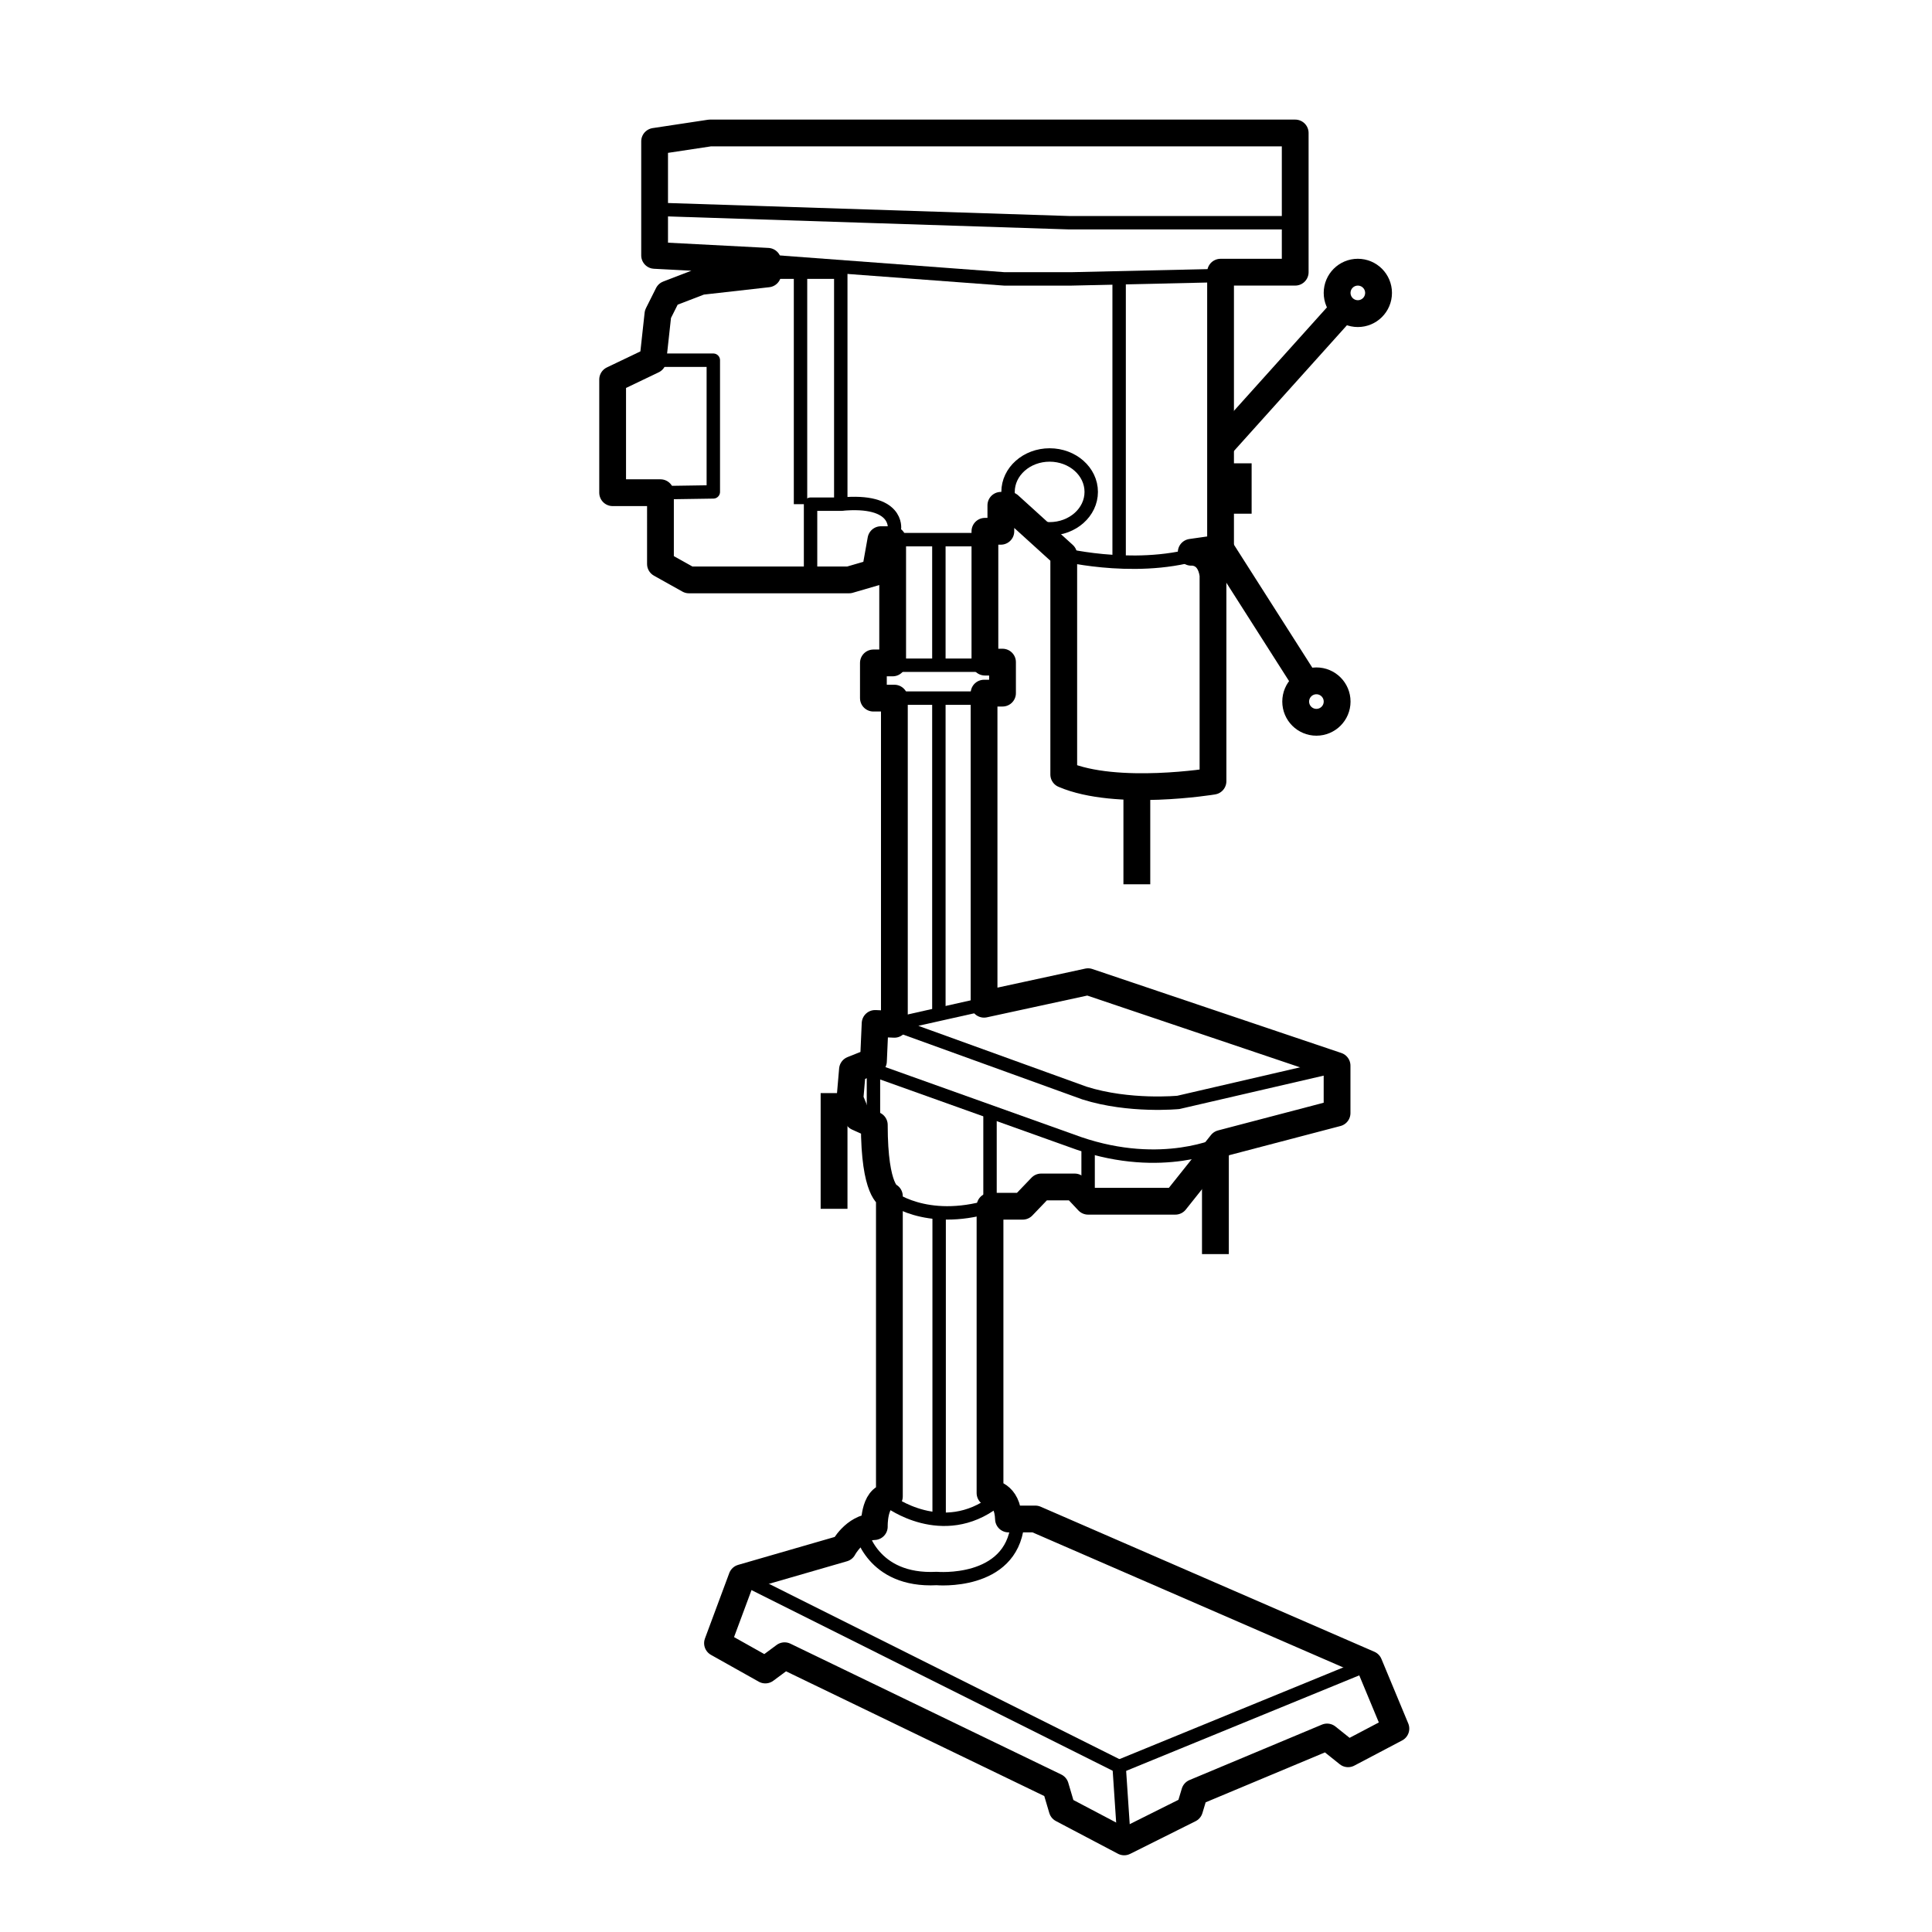<?xml version="1.0" encoding="utf-8"?>
<!-- Generator: Adobe Illustrator 16.0.0, SVG Export Plug-In . SVG Version: 6.00 Build 0)  -->
<!DOCTYPE svg PUBLIC "-//W3C//DTD SVG 1.1//EN" "http://www.w3.org/Graphics/SVG/1.1/DTD/svg11.dtd">
<svg version="1.1" id="图层_1" xmlns="http://www.w3.org/2000/svg" xmlns:xlink="http://www.w3.org/1999/xlink" x="0px" y="0px"
	 width="36.001px" height="36px" viewBox="0 0 36.001 36" enable-background="new 0 0 36.001 36" xml:space="preserve">
<path fill="none" stroke="#000000" stroke-width="0.499" stroke-linejoin="round" stroke-miterlimit="10" d="M12.198,4.759V2.634
	l1.031-0.156h10.906v2.594h-0.344h-1.047v5.141l-0.547,0.078c0,0,0.344-0.031,0.406,0.422v3.844c0,0-1.797,0.297-2.781-0.125v-4.094
	l-1.016-0.922h-0.156V9.9h-0.297v2.438h0.328v0.578h-0.344v5.797l1.938-0.42l4.64,1.565v0.883l-2.155,0.565l-0.859,1.078h-1.625
	l-0.25-0.266h-0.625l-0.344,0.359h-0.609v5.344c0,0,0.328,0,0.344,0.484h0.5l6.219,2.703l0.5,1.203l-0.891,0.469l-0.391-0.313
	L22.261,33.4l-0.094,0.313l-1.219,0.609l-1.156-0.609l-0.125-0.422l-5.047-2.438l-0.359,0.266l-0.891-0.5l0.453-1.219l1.891-0.547
	c0,0,0.203-0.391,0.578-0.406c0,0-0.016-0.547,0.281-0.563v-5.594c0,0-0.281-0.078-0.281-1.328l-0.313-0.141l-0.141-0.344
	l0.047-0.547l0.391-0.156l0.031-0.703l0.359,0.016v-6.078h-0.391v-0.656h0.359v-2.297h-0.219l-0.109,0.609l-0.484,0.141h-2.984
	l-0.531-0.297V9.181h-0.891V7.072l0.75-0.359l0.094-0.859l0.188-0.375l0.609-0.234l1.25-0.141V4.869L12.198,4.759z"/>
<line fill="none" stroke="#000000" stroke-width="0.5" stroke-linejoin="round" stroke-miterlimit="10" x1="21.184" y1="14.657" x2="21.184" y2="16.478"/>
<line fill="none" stroke="#000000" stroke-width="0.5" stroke-linejoin="round" stroke-miterlimit="10" x1="22.745" y1="8.306" x2="25.104" y2="5.681"/>
<line fill="none" stroke="#000000" stroke-width="0.5" stroke-linejoin="round" stroke-miterlimit="10" x1="22.667" y1="10.103" x2="24.37" y2="12.775"/>
<line fill="none" stroke="#000000" stroke-width="0.5" stroke-linejoin="round" stroke-miterlimit="10" x1="23.073" y1="8.634" x2="23.073" y2="9.572"/>
<line fill="none" stroke="#000000" stroke-width="0.5" stroke-linejoin="round" stroke-miterlimit="10" x1="15.542" y1="20.369" x2="15.542" y2="22.525"/>
<line fill="none" stroke="#000000" stroke-width="0.5" stroke-linejoin="round" stroke-miterlimit="10" x1="22.648" y1="21.447" x2="22.648" y2="23.369"/>
<circle fill="none" stroke="#000000" stroke-width="0.5" stroke-linejoin="round" stroke-miterlimit="10" cx="25.302" cy="5.458" r="0.386"/>
<circle fill="none" stroke="#000000" stroke-width="0.5" stroke-linejoin="round" stroke-miterlimit="10" cx="24.53" cy="13.073" r="0.386"/>
<polyline fill="none" stroke="#000000" stroke-width="0.25" stroke-linejoin="round" stroke-miterlimit="10" points="14.308,4.869 
	18.714,5.197 19.964,5.197 22.745,5.134 "/>
<polyline fill="none" stroke="#000000" stroke-width="0.25" stroke-linejoin="round" stroke-miterlimit="10" points="12.198,3.9 
	19.917,4.15 21.917,4.15 24.136,4.15 "/>
<path fill="none" stroke="#000000" stroke-width="0.25" stroke-linejoin="round" stroke-miterlimit="10" d="M19.823,10.337
	c0,0,1.521,0.371,2.734-0.098"/>
<polyline fill="none" stroke="#000000" stroke-width="0.25" stroke-linejoin="round" stroke-miterlimit="10" points="14.167,5.072 
	15.667,5.072 15.667,9.395 15.104,9.395 15.104,10.806 "/>
<line fill="none" stroke="#000000" stroke-width="0.25" stroke-linejoin="round" stroke-miterlimit="10" x1="14.917" y1="5.033" x2="14.917" y2="9.395"/>
<path fill="none" stroke="#000000" stroke-width="0.25" stroke-linejoin="round" stroke-miterlimit="10" d="M16.573,27.977
	c0,0,0.989,0.75,1.969,0"/>
<path fill="none" stroke="#000000" stroke-width="0.25" stroke-linejoin="round" stroke-miterlimit="10" d="M16.041,28.518
	c0,0,0.2,0.959,1.413,0.896c0,0,1.38,0.125,1.505-1"/>
<ellipse fill="none" stroke="#000000" stroke-width="0.25" stroke-linejoin="round" stroke-miterlimit="10" cx="19.559" cy="9.166" rx="0.775" ry="0.688"/>
<path fill="none" stroke="#000000" stroke-width="0.25" stroke-linejoin="round" stroke-miterlimit="10" d="M17.5,28.306"/>
<line fill="none" stroke="#000000" stroke-width="0.25" stroke-linejoin="round" stroke-miterlimit="10" x1="20.854" y1="5.197" x2="20.854" y2="10.358"/>
<line fill="none" stroke="#000000" stroke-width="0.25" stroke-linejoin="round" stroke-miterlimit="10" x1="16.276" y1="19.775" x2="16.276" y2="21.125"/>
<path fill="none" stroke="#000000" stroke-width="0.25" stroke-linejoin="round" stroke-miterlimit="10" d="M18.339,18.712
	l-1.672,0.375l3.541,1.281c0.833,0.264,1.75,0.174,1.75,0.174l2.958-0.685v0.883"/>
<path fill="none" stroke="#000000" stroke-width="0.25" stroke-linejoin="round" stroke-miterlimit="10" d="M22.761,21.306
	c0,0-1.094,0.534-2.656,0l-3.828-1.368"/>
<line fill="none" stroke="#000000" stroke-width="0.25" stroke-linejoin="round" stroke-miterlimit="10" x1="20.276" y1="22.384" x2="20.276" y2="21.447"/>
<polyline fill="none" stroke="#000000" stroke-width="0.25" stroke-linejoin="round" stroke-miterlimit="10" points="12.167,6.712 
	13.292,6.712 13.292,9.166 12.308,9.181 "/>
<line fill="none" stroke="#000000" stroke-width="0.25" stroke-linejoin="round" stroke-miterlimit="10" x1="16.636" y1="10.056" x2="18.354" y2="10.056"/>
<path fill="none" stroke="#000000" stroke-width="0.25" stroke-linejoin="round" stroke-miterlimit="10" d="M16.667,9.853
	c0,0,0.083-0.563-1-0.458"/>
<line fill="none" stroke="#000000" stroke-width="0.25" stroke-linejoin="round" stroke-miterlimit="10" x1="16.667" y1="13.009" x2="18.339" y2="13.009"/>
<line fill="none" stroke="#000000" stroke-width="0.25" stroke-linejoin="round" stroke-miterlimit="10" x1="16.667" y1="12.396" x2="18.339" y2="12.396"/>
<line fill="none" stroke="#000000" stroke-width="0.25" stroke-linejoin="round" stroke-miterlimit="10" x1="17.495" y1="10.056" x2="17.495" y2="12.396"/>
<line fill="none" stroke="#000000" stroke-width="0.25" stroke-linejoin="round" stroke-miterlimit="10" x1="17.495" y1="13.009" x2="17.495" y2="18.969"/>
<line fill="none" stroke="#000000" stroke-width="0.25" stroke-linejoin="round" stroke-miterlimit="10" x1="17.5" y1="22.662" x2="17.5" y2="28.306"/>
<line fill="none" stroke="#000000" stroke-width="0.25" stroke-linejoin="round" stroke-miterlimit="10" x1="13.823" y1="29.4" x2="20.854" y2="32.917"/>
<line fill="none" stroke="#000000" stroke-width="0.25" stroke-linejoin="round" stroke-miterlimit="10" x1="20.854" y1="32.917" x2="25.511" y2="31.009"/>
<line fill="none" stroke="#000000" stroke-width="0.25" stroke-linejoin="round" stroke-miterlimit="10" x1="20.854" y1="32.917" x2="20.948" y2="34.322"/>
<path fill="none" stroke="#000000" stroke-width="0.25" stroke-linejoin="round" stroke-miterlimit="10" d="M16.573,22.291
	c0,0,0.667,0.547,1.875,0.188"/>
<line fill="none" stroke="#000000" stroke-width="0.25" stroke-linejoin="round" stroke-miterlimit="10" x1="18.448" y1="22.478" x2="18.448" y2="20.714"/>
</svg>

